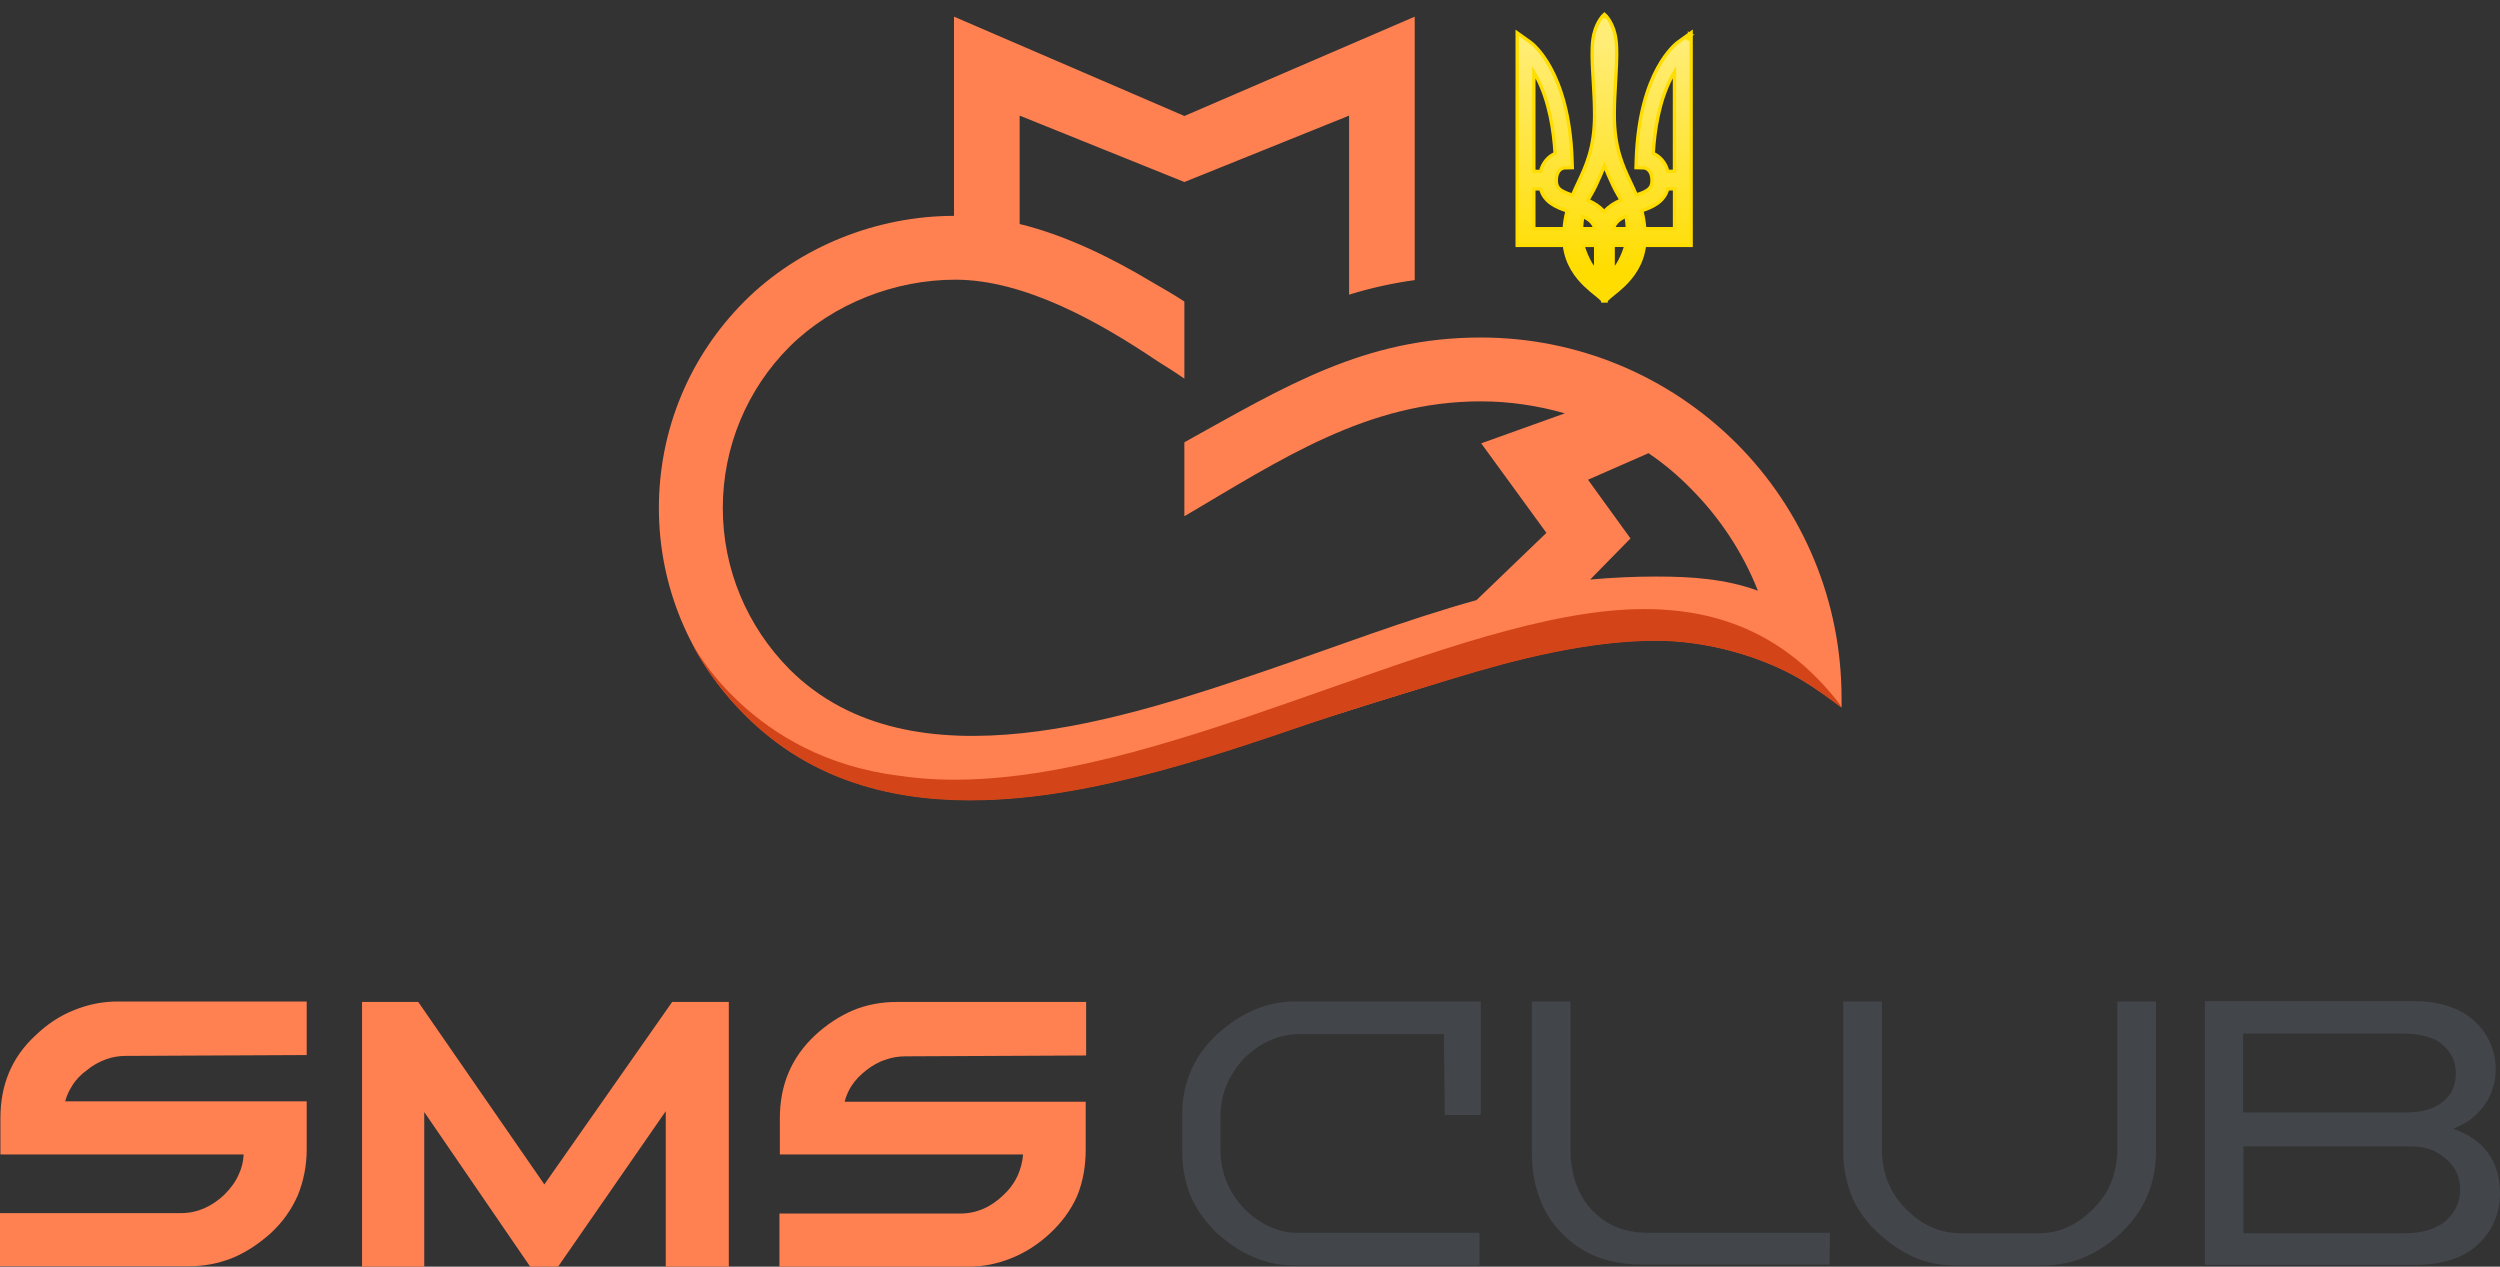 <svg width="150" height="76" viewBox="0 0 150 76" fill="none" xmlns="http://www.w3.org/2000/svg">
<rect x="0" y="0" width="150" height="76" fill="#333333" stroke="none"/>
<path fill-rule="evenodd" clip-rule="evenodd" d="M147.195 67.724C149.022 68.366 150 69.651 150 71.605C150 72.17 149.897 72.736 149.665 73.275C149.459 73.79 149.099 74.252 148.687 74.663C148.224 75.1 147.684 75.383 147.066 75.589C146.345 75.82 145.573 75.897 144.827 75.897H132.292V60.064H144.775C145.47 60.064 146.217 60.142 146.886 60.373C147.478 60.553 147.992 60.836 148.456 61.247C148.868 61.632 149.202 62.069 149.408 62.583C149.64 63.097 149.743 63.637 149.743 64.203C149.743 64.579 149.683 64.948 149.562 65.308C149.46 65.668 149.279 66.027 149.048 66.336C148.825 66.644 148.559 66.918 148.25 67.158C147.915 67.39 147.581 67.57 147.195 67.724ZM134.609 68.778V73.995H144.26C144.749 73.995 145.264 73.944 145.753 73.79C146.114 73.661 146.5 73.481 146.783 73.224C147.04 72.967 147.272 72.684 147.4 72.376C147.555 72.042 147.606 71.708 147.606 71.348C147.606 71.014 147.555 70.68 147.4 70.371C147.272 70.063 147.04 69.78 146.783 69.549C146.5 69.292 146.165 69.086 145.805 68.957C145.419 68.829 144.981 68.778 144.544 68.778H134.609ZM134.583 62.018V66.747H144.415C144.852 66.747 145.29 66.696 145.702 66.567C146.036 66.464 146.345 66.31 146.603 66.079C146.86 65.873 147.04 65.642 147.169 65.334C147.298 65.051 147.349 64.742 147.349 64.408C147.349 64.1 147.298 63.766 147.169 63.483C147.014 63.174 146.834 62.917 146.577 62.712C146.319 62.455 145.985 62.301 145.625 62.198C145.187 62.069 144.724 62.018 144.286 62.018H134.583ZM127.042 60.09H129.358V69.06C129.358 69.986 129.204 70.885 128.844 71.733C128.483 72.582 127.943 73.327 127.299 73.944C125.987 75.177 124.442 75.923 122.641 75.923H117.262C116.421 75.923 115.614 75.76 114.842 75.435C114.044 75.075 113.324 74.561 112.68 73.969C112.011 73.353 111.47 72.633 111.11 71.785C110.776 70.937 110.595 70.037 110.595 69.112V60.09H112.912V68.906C112.912 70.32 113.349 71.528 114.353 72.53C114.816 72.993 115.305 73.378 115.897 73.635C116.446 73.875 117.03 73.995 117.648 73.995H122.358C123.644 73.995 124.7 73.43 125.601 72.53C126.604 71.528 127.042 70.32 127.042 68.906V60.09ZM109.798 73.969L109.772 75.871H98.421C97.546 75.871 96.645 75.717 95.822 75.409C95.033 75.1 94.338 74.638 93.737 74.021C93.119 73.404 92.665 72.693 92.373 71.888C92.038 70.988 91.91 70.037 91.91 69.086V60.09H94.226V68.906C94.226 70.268 94.561 71.579 95.513 72.607C95.951 73.044 96.44 73.404 97.006 73.635C97.624 73.892 98.293 73.969 98.936 73.969H109.798ZM86.633 62.044H77.986C76.699 62.044 75.592 62.583 74.665 63.483C74.202 63.971 73.842 64.511 73.584 65.128C73.327 65.745 73.224 66.413 73.224 67.081V68.906C73.224 70.294 73.687 71.528 74.665 72.53C75.129 72.993 75.618 73.353 76.21 73.61C76.759 73.867 77.342 73.987 77.96 73.969H88.77V75.923H77.6C76.759 75.923 75.952 75.751 75.18 75.409C74.382 75.075 73.662 74.561 72.993 73.969C72.349 73.327 71.808 72.607 71.448 71.785C71.088 70.911 70.933 70.011 70.933 69.086V66.85C70.933 64.948 71.654 63.329 73.044 62.044C73.713 61.427 74.46 60.938 75.283 60.578C76.055 60.253 76.87 60.09 77.728 60.09H88.847V66.901H86.685L86.633 62.044Z" fill="#42454A"/>
<path fill-rule="evenodd" clip-rule="evenodd" d="M50.678 66.105H65.142V68.983C65.142 69.934 64.988 70.885 64.628 71.759C64.242 72.633 63.675 73.378 62.98 74.021C62.311 74.638 61.539 75.152 60.69 75.486C59.866 75.82 59.017 76 58.116 76H46.766V72.813H57.601C58.631 72.813 59.48 72.402 60.201 71.708C60.561 71.374 60.87 70.962 61.076 70.5C61.247 70.106 61.35 69.694 61.385 69.266H46.791V67.107C46.791 65.128 47.461 63.457 48.928 62.095C49.597 61.478 50.369 60.964 51.218 60.604C52.042 60.27 52.917 60.116 53.818 60.116H65.168V63.329L54.307 63.38C53.895 63.38 53.5 63.449 53.123 63.586C52.711 63.714 52.325 63.946 51.99 64.203C51.63 64.485 51.321 64.794 51.09 65.153C50.901 65.445 50.764 65.762 50.678 66.105ZM25.455 66.721V76H21.723V60.116H25.094L32.661 71.065L40.331 60.116H43.729V76H39.945V66.67L33.485 76H31.812L25.455 66.721ZM3.912 66.079H18.402V68.957C18.402 69.909 18.222 70.859 17.862 71.733C17.476 72.607 16.936 73.353 16.241 73.995C15.546 74.612 14.799 75.126 13.924 75.486C13.101 75.811 12.243 75.974 11.35 75.974H0V72.787H10.861C11.865 72.787 12.714 72.376 13.435 71.708C13.796 71.348 14.104 70.962 14.31 70.5C14.499 70.106 14.602 69.694 14.619 69.266H0.026V67.081C0.026 65.102 0.695 63.431 2.162 62.095C2.831 61.452 3.603 60.938 4.453 60.604C5.276 60.27 6.151 60.09 7.052 60.09H18.402V63.303L7.541 63.354C7.129 63.354 6.735 63.423 6.357 63.56C5.945 63.714 5.559 63.92 5.225 64.203C4.864 64.46 4.556 64.768 4.324 65.153C4.135 65.445 3.998 65.753 3.912 66.079ZM71.062 6.963L71.114 6.937L84.883 1V16.807C83.545 16.987 82.181 17.295 80.945 17.681V6.937L71.062 10.921L61.179 6.937V13.44C64.01 14.134 66.738 15.496 69.183 16.961C69.801 17.321 70.444 17.681 71.062 18.092V22.719C70.547 22.359 69.981 21.999 69.441 21.665C66.043 19.377 61.513 16.781 57.318 16.781C53.689 16.781 49.983 18.221 47.383 20.791C44.81 23.361 43.368 26.831 43.368 30.481C43.368 34.131 44.81 37.575 47.383 40.171C54.719 47.47 67.691 43.049 76.081 40.196C80.148 38.808 84.42 37.163 88.59 36.007L92.785 31.972L88.873 26.6L93.892 24.8C92.27 24.338 90.571 24.081 88.847 24.081C82.026 24.081 76.802 27.602 71.114 30.944L71.062 30.969V30.944C71.062 29.47 71.062 28.005 71.062 26.548L71.088 26.523C77.111 23.181 81.872 20.251 88.847 20.251C94.612 20.251 100.069 22.513 104.161 26.574C108.228 30.635 110.492 36.11 110.492 41.867C110.492 42.056 110.492 42.235 110.492 42.407V42.432H110.467C109.746 41.867 108.871 41.25 108.099 40.788C105.551 39.271 102.205 38.423 99.374 38.423C95.333 38.423 90.957 39.528 87.123 40.71C83.828 41.739 80.559 42.715 77.291 43.82C73.842 45.003 70.341 46.134 66.764 46.93C64.242 47.496 61.668 47.907 59.094 47.984C56.623 48.061 54.127 47.83 51.759 47.11C49.031 46.288 46.663 44.874 44.681 42.869C41.361 39.58 39.533 35.133 39.533 30.481C39.533 25.803 41.361 21.382 44.681 18.067C47.95 14.802 52.608 12.952 57.241 12.952V1L71.011 6.937L71.062 6.963ZM105.474 35.441C104.573 33.154 103.183 31.046 101.433 29.299C100.661 28.51 99.82 27.808 98.91 27.191L95.281 28.784L97.829 32.306L95.41 34.773C96.731 34.653 98.052 34.593 99.374 34.593C101.458 34.593 103.492 34.722 105.474 35.441Z" fill="#FF8152"/>
<path d="M110.492 42.458L110.467 42.432C109.849 41.97 109.128 41.456 108.459 41.019C105.86 39.374 102.359 38.449 99.374 38.449C95.333 38.449 90.983 39.554 87.123 40.736C83.828 41.739 80.559 42.715 77.316 43.846C73.842 45.029 70.341 46.159 66.764 46.956C64.267 47.522 61.694 47.933 59.094 48.01C56.623 48.087 54.127 47.856 51.759 47.136C49.031 46.314 46.688 44.9 44.681 42.895C43.497 41.713 42.493 40.376 41.695 38.963C41.644 38.843 41.592 38.731 41.541 38.629C41.592 38.706 45.067 45.465 53.972 46.545C66.352 48.421 83.082 38.629 95.127 36.829C100.403 36.033 105.679 36.701 109.823 41.559C109.952 41.713 110.441 42.278 110.492 42.458Z" fill="#D34518"/>
<path d="M96.267 1C96.198 0.927 96.198 0.927 96.198 0.927L96.198 0.927L96.198 0.927L96.197 0.928L96.196 0.929L96.191 0.934C96.186 0.939 96.18 0.945 96.173 0.953C96.158 0.969 96.137 0.992 96.112 1.022C96.062 1.084 95.995 1.175 95.925 1.298C95.784 1.543 95.63 1.913 95.57 2.417C95.502 2.969 95.529 3.672 95.572 4.439C95.58 4.571 95.588 4.705 95.596 4.841C95.634 5.498 95.675 6.195 95.675 6.889C95.675 8.861 95.171 9.931 94.688 10.958C94.571 11.206 94.455 11.453 94.348 11.709C93.995 11.592 93.757 11.492 93.604 11.369C93.524 11.305 93.469 11.235 93.433 11.153C93.397 11.071 93.378 10.972 93.378 10.845C93.378 10.482 93.487 10.296 93.592 10.197C93.697 10.1 93.812 10.077 93.855 10.072L94.237 10.061L94.338 10.058L94.334 9.958L94.321 9.559L94.321 9.558C94.136 4.255 91.939 2.616 91.821 2.532L91.82 2.532L91.189 2.083L91.031 1.971V2.165V14.625V14.725H91.131H93.864C94.001 15.839 94.58 16.596 95.125 17.119C95.347 17.332 95.566 17.509 95.745 17.653C95.791 17.69 95.834 17.724 95.873 17.757C95.973 17.839 96.05 17.906 96.103 17.963C96.159 18.025 96.167 18.054 96.167 18.061H96.267H96.367C96.367 18.054 96.374 18.025 96.431 17.963C96.483 17.906 96.56 17.838 96.66 17.756C96.7 17.724 96.743 17.689 96.788 17.652C96.967 17.508 97.186 17.331 97.409 17.118C97.954 16.594 98.533 15.838 98.669 14.725H101.368H101.468V14.625V2.159V1.964L100.678 2.532L100.736 2.613L100.678 2.532L100.678 2.532C100.559 2.616 98.362 4.256 98.177 9.558L98.177 9.559L98.164 9.958L98.161 10.058L98.261 10.061L98.644 10.072C98.686 10.077 98.801 10.1 98.906 10.197C99.012 10.296 99.121 10.482 99.121 10.845C99.121 11.09 99.051 11.241 98.9 11.364C98.752 11.486 98.522 11.584 98.181 11.699C98.075 11.448 97.961 11.206 97.846 10.961C97.362 9.935 96.858 8.866 96.858 6.889C96.858 6.192 96.899 5.493 96.937 4.834C96.944 4.701 96.952 4.569 96.959 4.439C97.002 3.671 97.029 2.969 96.963 2.418C96.903 1.913 96.749 1.543 96.608 1.298C96.538 1.175 96.471 1.084 96.421 1.022C96.396 0.992 96.375 0.969 96.36 0.953C96.353 0.945 96.347 0.939 96.343 0.934L96.337 0.929L96.336 0.928L96.335 0.927L96.335 0.927L96.335 0.927C96.335 0.927 96.335 0.927 96.267 1ZM96.267 1L96.198 0.927L96.267 0.863L96.335 0.927L96.267 1ZM101.368 2.159L101.426 2.24L101.368 2.282V2.159ZM101.368 2.159H101.268V2.231L101.368 2.159ZM100.298 4.62L100.298 4.62C100.352 4.517 100.408 4.417 100.468 4.318V10.279H100.061C100.011 10.047 99.908 9.83 99.76 9.644C99.609 9.455 99.415 9.304 99.195 9.203C99.272 7.845 99.535 6.066 100.298 4.62ZM97.065 11.661L97.065 11.662C97.135 11.775 97.199 11.891 97.257 12.011C96.874 12.159 96.53 12.393 96.252 12.694C95.982 12.4 95.648 12.171 95.276 12.024C95.336 11.9 95.402 11.779 95.474 11.661L95.474 11.661C95.66 11.354 95.882 10.866 96.056 10.459C96.14 10.261 96.214 10.081 96.268 9.948C96.322 10.082 96.395 10.262 96.48 10.46C96.655 10.867 96.877 11.355 97.065 11.661ZM92.2 4.624L92.2 4.624C92.963 6.069 93.226 7.853 93.305 9.207C93.084 9.307 92.891 9.458 92.739 9.648C92.591 9.834 92.488 10.051 92.438 10.283H92.03V4.322C92.09 4.421 92.147 4.521 92.2 4.624ZM94.975 14.722H95.739V16.241C95.589 16.073 95.446 15.85 95.32 15.604C95.172 15.316 95.053 15.003 94.975 14.722ZM97.213 15.604C97.086 15.851 96.942 16.073 96.79 16.24V14.719H97.558C97.481 15.001 97.361 15.315 97.213 15.604ZM97.644 13.72H96.797C96.853 13.533 96.945 13.392 97.068 13.275C97.196 13.155 97.36 13.059 97.562 12.97C97.606 13.218 97.633 13.468 97.644 13.72ZM94.89 13.72C94.9 13.473 94.927 13.228 94.969 12.985C95.161 13.072 95.318 13.167 95.439 13.286C95.557 13.4 95.645 13.539 95.698 13.72H94.89ZM92.03 11.332H92.438C92.65 12.139 93.388 12.446 94.023 12.654C93.934 13.004 93.876 13.362 93.85 13.722H92.03V11.332ZM100.471 13.72L98.683 13.722C98.657 13.358 98.598 12.998 98.506 12.644C99.129 12.435 99.852 12.126 100.063 11.332H100.471V13.72Z" fill="url(#paint0_linear_3345_28152)" stroke="#FFDD00" stroke-width="0.2"/>
<defs>
<linearGradient id="paint0_linear_3345_28152" x1="96.249" y1="1.7" x2="96.249" y2="16.274" gradientUnits="userSpaceOnUse">
<stop offset="0.068" stop-color="#FFED75"/>
<stop offset="1" stop-color="#FFDD00"/>
</linearGradient>
</defs>
</svg>
